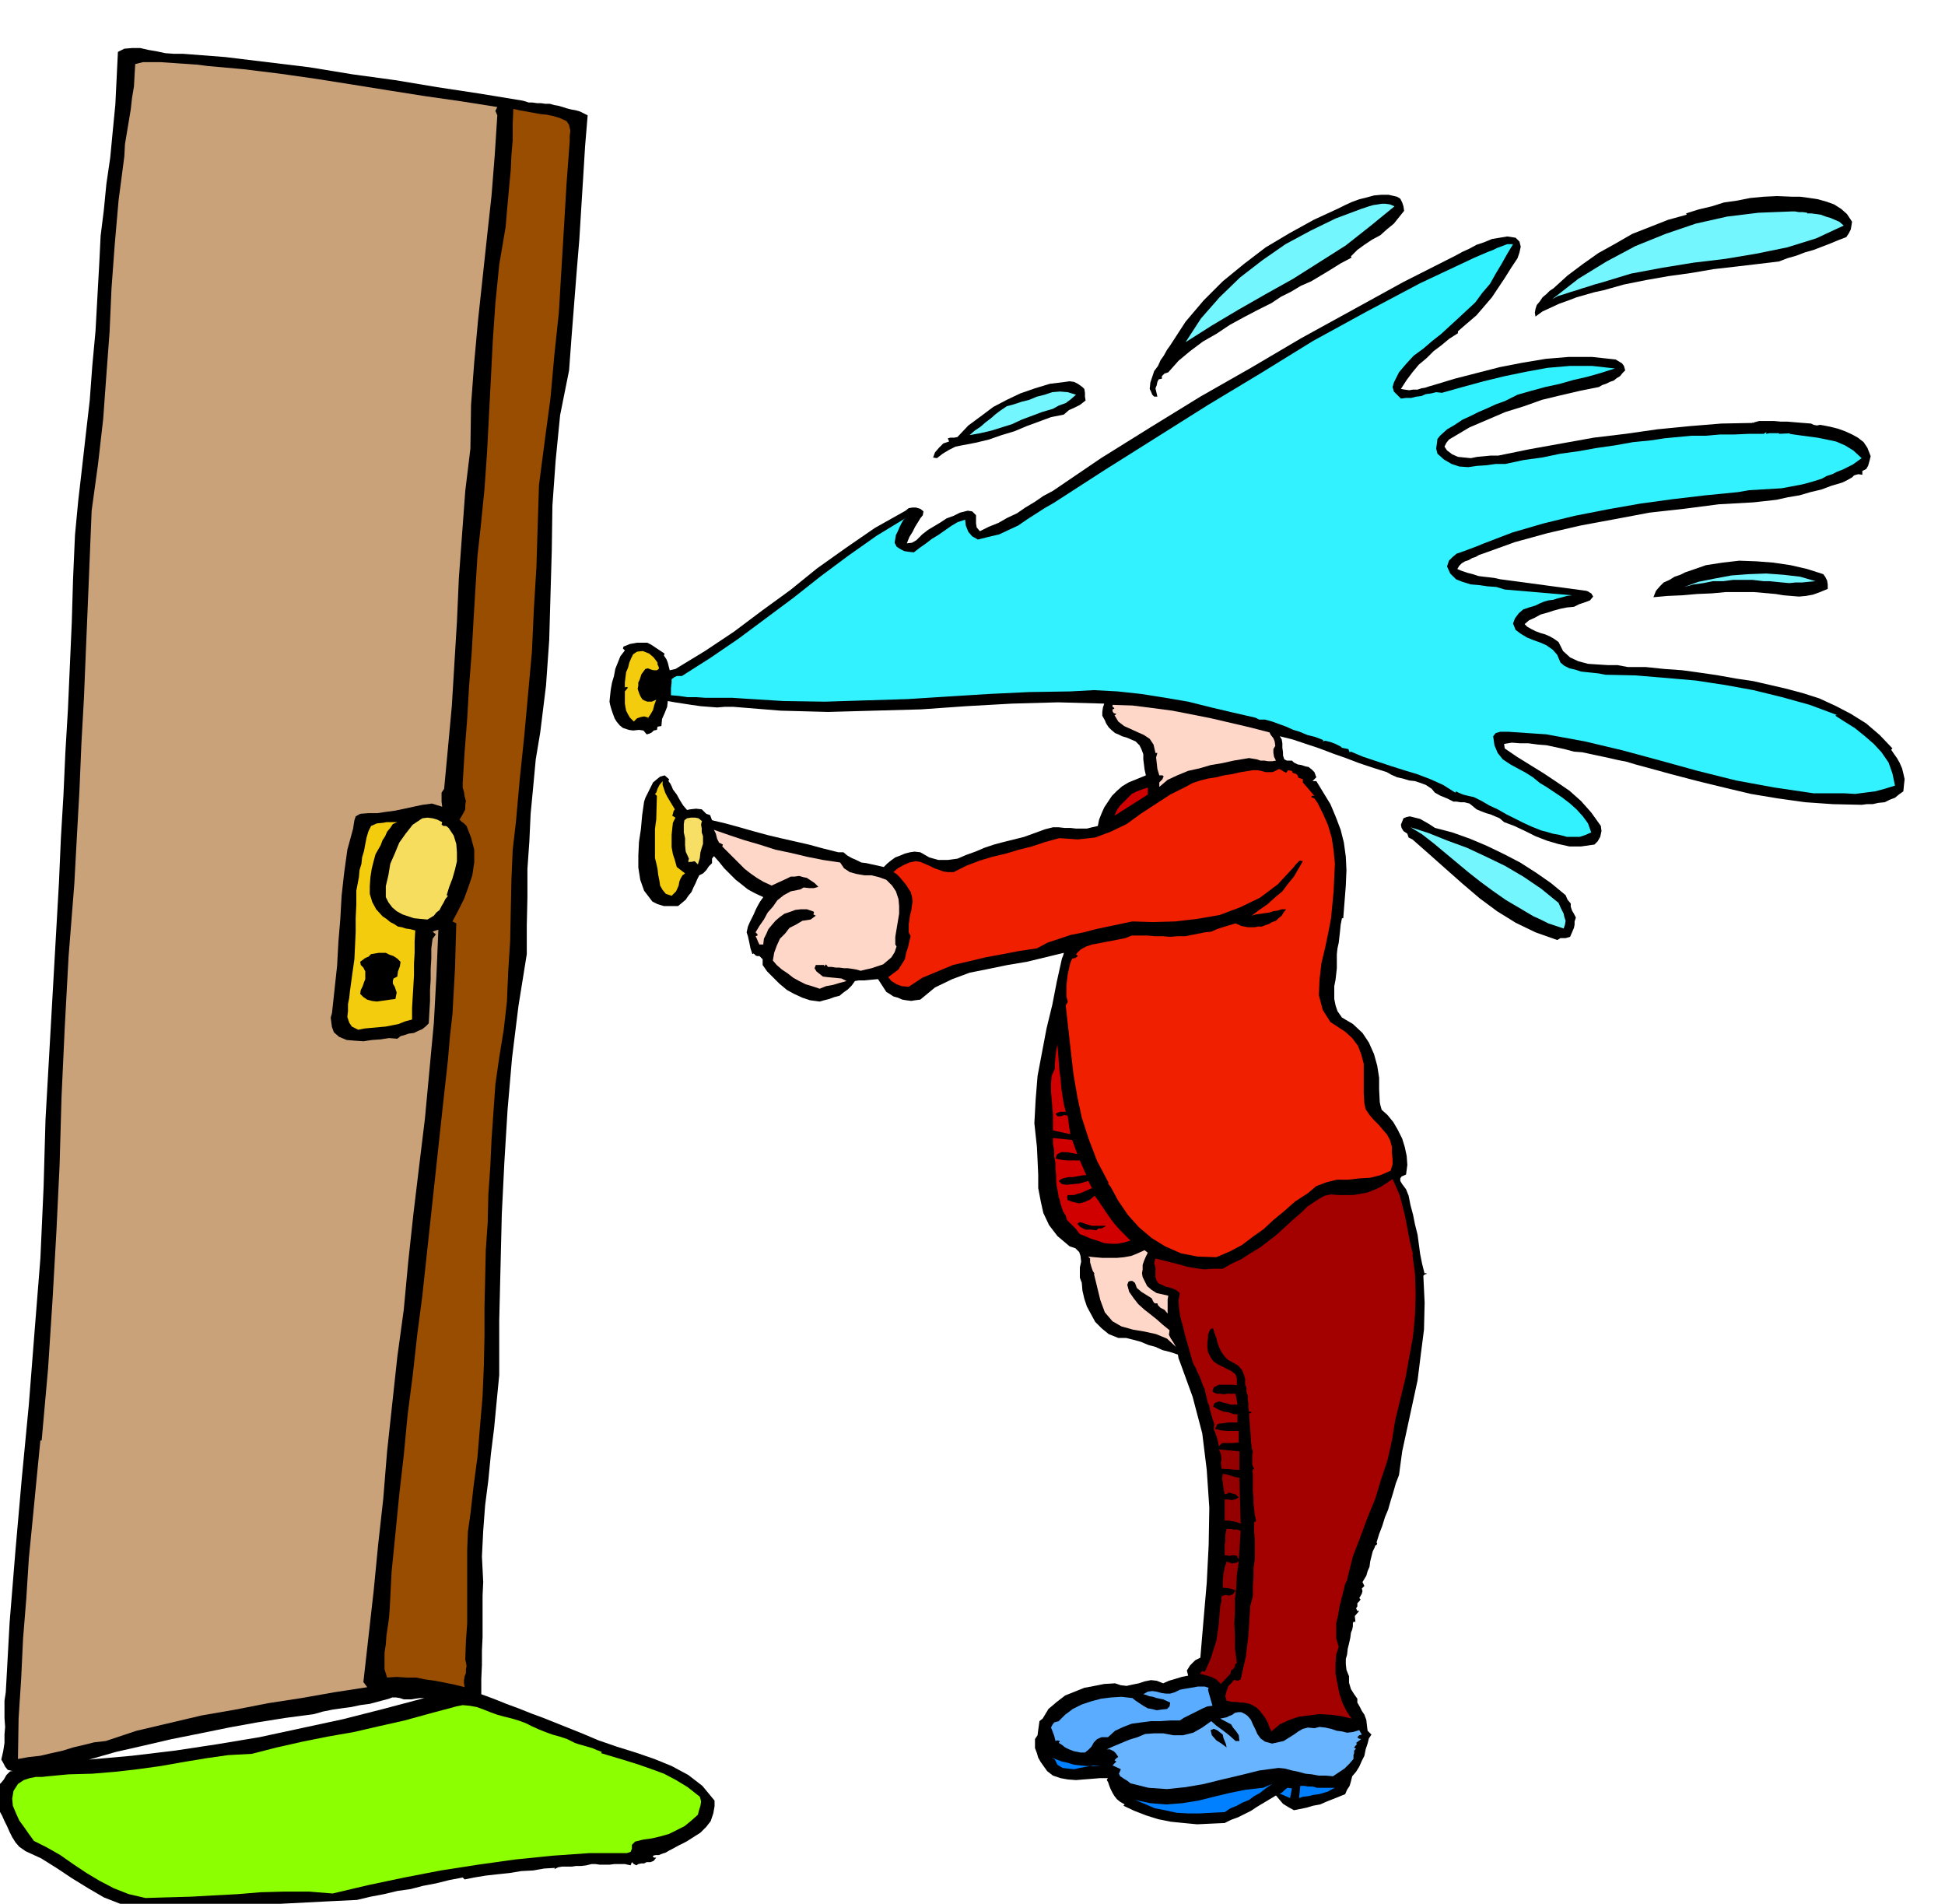 <svg xmlns="http://www.w3.org/2000/svg" fill-rule="evenodd" height="480" preserveAspectRatio="none" stroke-linecap="round" viewBox="0 0 3035 2971" width="490.455"><style>.brush1{fill:#000}.pen1{stroke:none}.brush4{fill:#f2cc0d}.brush9{fill:#ffd7c9}.brush11{fill:#74f6ff}.brush13{fill:#d10000}.brush14{fill:#0080ff}.brush17{fill:#940000}</style><path class="pen1 brush1" d="m15 2765 2-1h3l-8-2-4-5-3-6-3-5 3-13 2-13v-13l1-12-1-14v-27l2-13 6-109 9-111 10-114 11-115 9-115 9-113 5-111 3-106 21-370 3-69 4-67 3-67 4-67 3-68 3-68 2-68 3-68 5-53 6-52 6-53 6-52 4-54 5-54 3-54 3-54 2-41 5-40 4-41 6-41 4-42 4-41 2-41 2-41 10-5 12-1h13l13 3 12 2 14 3 14 1h14l65 5 66 8 66 8 67 11 66 9 66 11 66 10 67 11 4 1 6 2h6l7 1h6l7 1h7l7 2 6 1 7 2 6 2 8 2 6 1 7 2 6 3 6 3-4 48-3 49-3 48-3 49-4 48-4 51-4 51-4 54-14 70-7 71-5 70-1 70-2 69-2 71-5 71-9 73-7 42-4 43-4 42-2 43-3 43v44l-1 44v45l-13 81-10 81-7 81-5 82-4 81-2 83-2 83v85l-4 41-4 42-5 40-4 41-5 39-3 40-2 40 2 40-1 21v65l-1 21v22l-1 22v24l19 7 20 8 19 7 20 8 19 7 20 8 20 8 20 8 26 11 29 10 29 9 29 10 27 11 26 14 22 17 19 23v9l-2 11-4 12-7 9-9 9-11 7-11 7-12 6-11 6-4 2-5 3-6 2-5 2h-5l-4 1v2l2 1h3l-4 5-5 2h-6l-4 2h-4l-5 1-3 2-4-2-3-3-2 5-9-2h-16l-8 1h-15l-7-1h-6l-8 2-8 1h-8l-7 1h-15l-6 1-6 3 1-2-17 1-17 3-19 1-18 3-19 2-18 2-18 3-15 3-3-3-21 4-20 5-21 4-19 5-21 3-21 5-21 4-21 5-41 2-39 2-39 2-36 2-38 2-37 2-39 2-38 3-32-3-28-7-28-11-24-14-26-16-24-16-24-15-24-11-10-7-6-7-5-8-4-8-4-9-4-8-4-9-4-7-4-10-1-9v-10l1-10 6-4 5-6 4-7 5-5zm124-19 67-6 67-8 66-10 66-11 65-14 65-14 63-16 64-17h-7l-7 1-6 1h-12l-6-2-6-1h-6l-5 2-15 4-15 4-15 2-14 3-15 2-14 2-15 3-14 4-45 6-44 7-44 8-44 9-45 9-43 10-44 10-42 12z"/><path class="pen1" style="fill:#8cff00" d="m28 2784 9-6 9-3 10-2h10l9-1 11-1 10-1 11-1 37-1 36-3 35-4 36-5 34-6 36-6 35-5 37-2 39-10 40-9 40-8 40-7 39-9 40-9 40-11 41-11 10-2 11 1 11 2 11 4 10 4 11 4 11 3 12 3 10 3 11 4 10 5 11 5 10 4 11 4 11 3 12 4 6 3 6 3 6 2 7 2 7 2 7 2 7 3 8 3-1 2 20 6 20 6 19 6 20 7 19 7 19 10 18 11 19 15 2 7-1 7-2 6-2 8-10 9-11 9-12 6-12 6-14 4-13 3-14 2-12 3-5 5v6l-2 5-6 2h-59l-57 4-59 6-57 8-58 9-57 11-57 12-55 13-37-3h-37l-38 1-36 3-38 2-36 2-36 1-34 1-26-6-23-9-23-12-20-12-21-14-20-14-21-12-20-10-8-11-7-10-8-11-5-11-5-12-1-11 2-12 7-11z"/><path class="pen1" style="fill:#caa27a" d="M63 2248h2l10-112 7-108 6-106 5-104 3-106 5-108 6-111 9-114 4-74 4-72 3-72 4-72 3-73 3-72 3-73 3-74 10-73 8-70 5-69 5-67 3-68 5-68 6-69 9-69 1-19 3-18 3-18 3-18 2-18 3-18 1-18 1-17 12-3h28l15 1 14 1 15 1 14 1 15 2 56 5 57 7 56 8 57 9 56 9 57 9 56 8 57 9-3 6 3 7-4 62-5 63-7 64-7 65-7 65-6 66-5 67-1 68-8 66-5 68-5 68-3 68-4 66-4 66-6 65-6 64-4 6v14l1 8-16-5-15 2-14 3-14 3-14 3-15 2-13 2h-14l-13 1-7 4-2 6-1 6-1 7-9 33-5 36-4 36-2 36-3 36-2 37-4 37-4 37-2 7 1 8 1 7 3 8 8 7 12 5 12 1 14 1 13-2 14-1 13-2 13 1 5-4 7-2 6-2 8-1 6-3 7-3 5-4 5-5 1-18 1-17v-17l1-16v-17l1-16v-16l2-15 3-4 2-3-5-4 5-2 4-1-3 71-4 74-7 75-7 75-9 74-9 75-8 74-7 75-10 73-8 74-8 74-6 74-8 72-7 72-8 71-8 71 6 8-52 8-51 9-52 8-51 10-52 9-51 12-51 12-48 16-18 2-16 4-17 4-16 5-18 4-17 4-18 2-17 3 1-63 4-62 3-63 5-62 4-63 6-61 6-62 6-61z"/><path class="pen1 brush4" d="m560 1369 1-11 3-10 1-10 3-10 2-11 2-10 3-10 4-8 9-4 10-1 5-1h17l-7 3-4 6-5 6-3 7-4 6-3 8-4 7-4 7-3 11-3 12-2 13-1 14v12l4 13 6 11 10 11 6 4 6 5 6 3 6 4 6 1 6 2 7 1 8 2-1 17v18l-1 17v18l-1 17-1 17-1 17v18l-11 3-10 4-10 2-10 2-11 1-11 1-11 1-10 2-10-5-4-6-3-9 1-9v-11l2-10 1-10 1-7 3-22 3-21 1-21 1-21v-22l1-21v-22l4-21z"/><path class="pen1 brush1" d="m563 1506-1-5 4-3 4-3 5-2 4-4 6-1 6-1h11l6 3 6 2 6 4 5 5-1 7-3 8-1 8-6 3-1 4v4l3 5 3 9-2 10-8 1-7 1-7 1-7 1-8-1-7-2-6-4-5-5 1-6 3-6 2-6 2-5v-12l-3-6-4-4z"/><path class="pen1" style="fill:#994d00" d="m659 2022 32-296 4-36 4-36 3-36 4-35 2-36 2-36 1-36 1-34-6-3 9-17 9-18 7-19 6-18 3-20v-20l-5-19-7-18-4-4-4-3-3-3 2-3 4-7 3-6v-7l1-6-2-7-1-7-2-7v-7l3-49 4-51 3-52 4-51 3-53 3-50 3-48 5-45 6-60 4-57 3-58 3-58 3-59 4-58 6-60 10-59 2-24 2-22 2-22 2-21 1-23 2-23v-25l1-24 9 2 11 2 11 2 11 2 10 1 10 2 10 3 11 5 4 6 2 9-1 8v8l-5 67-4 68-4 66-4 67-7 66-6 67-9 67-9 69-2 63-2 65-4 66-3 66-6 66-6 66-7 67-6 67-5 43-2 47-1 47-1 49-3 47-2 47-5 44-7 43-6 42-3 43-3 43-2 43-3 43-1 44-3 43-1 45-1 43v45l-1 47-2 48-4 47-4 48-6 45-5 44-4 28-1 28v114l-2 28-1 29 1 4 1 6-1 5v6l-2 5-1 6v5l1 6-16-4-15-3-15-3-15-2-15-3h-15l-15-1-15 1-4-13v-26l2-13 1-14 2-13 2-14 1-13 3-59 6-60 6-61 7-61 6-63 8-62 7-63 8-61z"/><path class="pen1" style="fill:#f6dd5d" d="m659 1277 8-1 8 1 7 2 8 4-1 4 3 2h4l4 3 8 12 4 13 1 13v14l-3 13-4 14-5 13-4 13 2 1-4 5-3 6-3 5-3 6-5 4-4 5-5 3-5 3-11-1-10-1-9-3-9-3-9-5-7-6-6-8-4-8v-17l4-17 3-18 7-16 7-17 10-14 11-14 15-10z"/><path class="pen1 brush1" d="m975 1015-3-3 1-3 10-4 11-2h16l6 3 21 14-1 3 2 3 2 3 2 5 3 12 9-2 46-28 45-30 44-33 44-32 42-34 45-32 45-31 48-27 5-4 6-1h5l7 2 5 4-1 6-4 5-3 5-5 8-4 8-5 8-4 10 8-1 7-4 9-9 9-7 10-6 10-6 9-6 11-4 10-5 12-3 7 1 6 6v13l1 6 5 6 14-7 15-6 14-8 15-7 13-9 15-9 13-9 15-8 75-51 77-48 78-48 79-45 78-46 80-44 80-44 81-41 11-6 11-5 11-6 12-4 12-5 12-2 12-2 13 2 6 6 2 8-2 9-3 9-10 15-10 16-10 15-10 15-12 14-12 14-14 12-15 13v3l-14 9-12 10-12 9-11 11-12 10-10 12-9 12-9 14 6 1 7 1 6-1h7l6-2 6-1 6-2 7-2 33-10 35-9 35-9 36-7 36-6 36-3h36l37 4 5 3 5 3 3 4 2 7-4 4-4 5-5 3-5 4-6 2-6 3-6 2-5 3-30 6-30 7-29 7-28 10-29 9-28 12-28 12-27 16-5 3-4 5-3 6 4 6 8 6 9 4 10 1 10 1 10-2 11-1 10-1h12l49-10 50-9 50-9 50-6 49-7 51-5 49-4 51-1-2-1-1 1 11-3h23l11 1h10l12 1 12 1 13 1 4 2 5 1 5-1 6 1 10 2 12 3 11 4 11 5 9 5 9 7 6 9 5 13-2 8-2 7-3 5-6 3v6l-6-1-4 1-3 1-3 3-7 4-8 4-17 5-16 6-17 4-17 5-18 3-18 4-18 2-18 2-54 3-54 7-54 6-53 10-54 10-52 12-51 14-50 18-6 2-5 3-6 2-5 3-6 2-5 3-4 4-3 5 7 3 9 3 8 2 9 3 8 1 9 1 8 1 9 2 134 18 3 1 3 2 2 1 3 5-5 6-8 3-9 3-8 4-11 1-10 2-11 3-9 3-11 3-9 5-9 4-7 6 4 4 7 4 6 3 8 3 7 2 7 3 7 4 7 5 7 14 11 10 13 6 15 4 15 1 16 1h15l16 3h28l29 3 28 2 29 4 27 4 28 5 27 4 26 6 26 6 26 7 25 8 26 12 23 12 24 15 21 18 20 21-2 2 4 6 5 7 4 7 4 9 2 8 2 9-1 9-1 10-7 5-6 5-8 3-8 4-10 1-9 2h-9l-8 1-45-1-43-3-43-6-42-7-42-10-41-10-42-11-40-11-15-4-13-4-15-3-13-3-14-3-14-3-14-3-13-1-15-4-14-3-14-3-13-1-15-2h-13l-13-1-12 2 1 7 19 13 21 13 21 13 21 14 19 13 18 16 16 18 15 21 1 8-2 9-4 7-5 5-21 3h-18l-18-4-17-5-18-7-16-8-17-8-16-6-7-6-7-3-7-3-7-2-8-3-7-3-6-5-5-4-8-2h-6l-6-1h-5l-10-5-10-4-9-5-5-6-9-6-8-3-9-3-9-1-10-3-9-2-9-4-7-4-22-7-21-7-21-8-20-7-21-8-21-7-21-7-20-5 3 5 1 6v7l1 7v5l2 6 4 2h8l3 3 6 3 6 1 6 2 5 1 5 4 4 4 3 8-6 6h6l11 18 11 18 8 19 8 21 5 20 3 22 1 21-1 24-4 51h-2l-2 10-1 10-1 9-1 9-2 9-1 9v22l-1 9-1 9-2 10v20l2 10 3 9 7 10 17 10 15 14 10 15 8 18 5 18 3 19v18l1 20 1 5 2 7 9 8 9 11 7 12 7 14 4 13 3 14 1 14-2 15-7 3-2 3v4l3 5 6 8 4 10 3 15 4 15 3 15 4 16 2 15 2 15 3 15 4 16v-1h3v1l-3 1-2 2 2 42-1 42-5 39-5 40-8 37-8 37-8 37-5 37-5 13-4 14-4 13-4 14-5 12-4 13-5 13-4 13 1 2-1 2-2 1-1 3-3 6-2 8-2 8-1 8-3 7-2 7-3 5-3 5 3 6-4 4 1 4-1 4-4 7 2 2-2 3-3 3v5l-2 3 2 4h3l-7 8 1 9h-3l-1 2v5l-1 5-2 5-1 8-2 9-2 8-1 9-2 7v8l1 9 4 10v10l3 10 5 8 5 7v6l4 7 3 6 4 6 3 8 1 9 1 8 6 6-4 6-2 8-3 9-2 10-4 8-4 9-5 8-6 7-2 8-2 7-4 6-3 7-10 4-10 4-10 4-9 4-11 2-10 3-10 2-10 2-9-5-8-5-6-7-5-6-10 6-10 6-10 6-9 6-10 5-10 5-11 4-10 5-22 1-21 1-21-2-20-2-20-4-19-6-18-7-17-8 2-2-7-4-5-4-4-5-3-5-3-6-2-5-2-6-2-3 1-2 1-1h-13l-12 1-13 1-12 1-13-1-11-2-12-4-9-7-5-7-5-7-4-7-2-7-3-8v-14l4-6 1-8 1-7 1-7 5-4 9-15 13-11 13-10 15-6 15-6 16-3 15-3 17-1 9 3 9 1 9-2 10-2 9-3 10-2 9 1 10 4 9-4 10-3 10-3 10-2-2-8 5-8 8-8 8-4 5-59 5-58 3-59 1-58-4-59-7-57-15-57-20-55-2-5-1-6-12-4-12-3-11-5-11-3-12-5-11-3-12-3h-12l-15-6-11-9-10-10-6-11-7-13-4-12-3-13-1-12-3-8v-16l2-9-1-9-2-6-6-6-9-3-19-16-13-17-9-19-4-18-4-21v-21l-1-22-1-21-4-37 2-37 3-37 7-37 7-37 9-37 7-36 8-36 2-5 1-4-29 7-29 7-30 5-29 6-30 6-27 10-27 13-23 19-8 1-6 1-8-1-6-1-7-3-7-2-6-4-5-3-13-20-11 1-10 1h-9l-6 1-5 7-6 6-7 5-6 5-8 2-8 3-8 2-7 2-15-2-12-4-13-6-11-6-12-10-9-9-10-10-7-10v-9l-5-5h-4l-2-1-3-3-2 1-3-9-2-10-2-9-2-6 2-9 3-7 3-6 3-6 3-7 3-6 4-7 5-7-13-6-11-6-10-8-9-7-9-9-9-9-8-10-8-9-3 4v7l-5 5-4 6-5 5-6 3-3 6-3 7-3 6-3 7-5 6-4 6-6 5-6 5h-22l-10-3-8-4-13-17-6-17-3-19v-19l1-21 3-20 2-22 3-21 2-6 3-6 3-6 3-6 3-6 6-5 5-4 7-2 7 6-1 3 3 4 2 4 2 5 6 8 5 9 5 8 6 7 5-1 9-1 9 1 7 7 6 2 3 8 21 5 22 6 21 6 22 6 21 5 22 5 22 5 22 6 8 2 8 2 8 2h8l6 5 7 4 7 3 8 4 8 1 9 2 9 2 9 2 5-5 6-5 7-5 8-3 7-3 8-2 7-1 9 1 14 8 14 4h15l15-2 14-6 14-5 14-6 15-5 11-3 12-3 12-3 12-3 11-4 11-4 11-4 12-3h9l9 1h9l9 1h17l8-2 9-2 2-10 4-10 4-9 6-9 6-9 8-8 8-7 10-6 27-11-2-9-1-8-1-8v-8l-3-8-3-6-6-6-7-3-7-3-7-2-6-3-5-2-6-5-4-4-4-6-2-5-4-7v-6l1-7 2-6-72-2-72 2-71 4-71 5-73 2-72 2-74-2-74-6h-13l-12 1-13-1-13-1-14-2-13-2-13-2-11-2-1 9-4 10-4 9-1 11-6 1-1 5-5 1-3 3-4 2-4 1-5-6-7-1-9 1-7-1-9-3-5-4-5-6-3-5-3-8-2-6-2-7-1-5 1-10 1-9 2-11 3-10 2-11 4-10 4-10 7-9z"/><path class="pen1 brush4" d="m980 1073-3-1-2 1v-8l1-8 1-8 3-7 2-8 3-7 3-6 6-4 9-1 10 4 7 6 6 8v3l2 4v3l-3 2h-5l-4-1-5-2-4 1-6 8-3 9-2 4v5l-1 5 2 6 2 5 3 5 3 2 5 2h7l7-3-3 8-2 8-4 7-5 7 2-2-7-2-5 1-6 2-5 5-6-6-3-5-3-6-1-5-1-6v-19l5-6zm45 169-3-3 2-2 1-3 1-3 3-6 5-6v6l2 6 2 6 3 6 6 10 6 10-2 3-1 4-1 3 5 3-4 8-1 9-1 10v19l2 11 3 9 3 11 13 10-4 3-3 5-2 5-1 6-4 9-7 7-9-3-5-6-4-7-1-7-2-10-1-9-2-9-2-8v-45l1-8 1-7 1-37z"/><path class="pen1" style="fill:#33f2ff" d="m1064 1055 44-28 44-30 43-32 43-32 43-34 43-32 44-31 46-28-4 3-3 5-3 6-3 7-3 6-1 6-1 6 3 6 6 4 6 3 6 1 9 1 9-7 10-7 9-7 10-6 10-7 10-7 10-6 12-4 1 9 4 10 6 7 9 5 16-4 17-4 15-7 15-7 13-9 14-9 14-9 14-8 79-51 81-51 81-51 83-50 81-50 84-46 83-44 85-40 7-3 7-3 7-3 8-3 6-3 8-3 8-3h9l-9 15-9 16-9 15-9 16-12 14-11 15-14 13-14 13-12 11-13 12-14 11-14 12-15 11-12 13-11 13-8 16-2 7 2 7 5 5 6 6 8-1h8l8-2 8-1 7-3 8-1 8-2 9 1 32-9 33-9 33-8 34-7 33-6 35-3h34l36 4-22 7-21 6-22 5-21 6-23 5-22 6-21 6-20 10-14 5-13 6-14 6-12 6-13 6-12 8-12 7-11 10-4 5-1 8-1 7 2 8 10 9 12 7 12 4 14 1 14-2 15-1 14-2h15l28-6 29-4 29-6 29-4 28-5 28-4 28-5 30-3 19-3 21-2 21-2h23l22-2h23l22-1h23l5-3-1 1v2l5-1h15v1l21-1h-3l-2 1 14 2 15 2 15 2 15 3 14 3 14 6 13 8 13 12-7 5-7 5-8 4-8 4-8 3-8 4-9 3-7 4-16 5-15 4-16 3-16 3-17 1-17 1-17 1-17 3-51 5-51 6-51 7-51 9-51 10-49 12-48 14-47 18-7 3-8 3-8 3-8 3-9 3-6 5-6 6-3 9 5 11 9 9 10 4 13 4 12 1 14 2 14 1 13 4 105 9-8 1-7 2-8 2-6 2-8 1-7 2-7 3-6 3-10 3-9 3-7 6-6 8-3 8 4 10 8 6 10 6 10 4 11 4 9 4 10 7 7 8 5 12 6 5 8 4 9 2 9 3 9 1 10 1 9 1 10 2 47 1 48 4 46 4 46 7 44 8 45 11 43 12 43 16h-2l-1 1 14 9 16 10 15 12 15 13 12 13 11 16 6 17 4 19-16 5-15 4-16 2-15 2-17-1h-48l-61-9-60-11-60-15-58-16-59-16-59-14-60-11-59-4h-13l-7 2-4 5 2 14 5 12 8 10 12 8 11 6 13 7 11 7 11 9 10 6 12 8 12 8 13 10 10 9 10 11 8 11 5 14-9 4-9 3h-20l-11-3-11-2-10-3-8-2-15-6-13-6-14-7-12-6-14-8-13-6-12-7-12-6-9-2-8-2-7-3-4-2-1 2-19-12-20-9-21-8-20-6-22-7-21-7-21-7-19-8-2 1-2-5-5-1-5-1-2-2-8-4-8-3-8-2-4 1 1-2-13-5-12-3-12-5-10-3-11-5-11-4-11-4-11-3h-9l-6-3-35-8-34-8-36-9-35-6-38-6-37-4-37-2-37 2-64 1-63 3-64 4-63 4-65 2-64 2-65-1-64-4-15-1h-42l-14-1h-14l-14-2-12-1v-11l1-9v-5l4-3 4-2h8z"/><path class="pen1" style="fill:#f7df66" d="m1072 1277 6-1h7l5 1 6 5h-1l-1 5 1 6v6l2 6v12l-2 6-2 7-1 9-3 10-5-5-5 1h-3l-1 1-1-2 1-4-5-11-1-10v-11l-2-9v-13l1-6 4-3z"/><path class="pen1 brush9" d="m1114 1295 23 8 24 8 24 7 25 8 24 5 25 6 25 5 27 4 6 9 9 6 11 3 12 2h11l12 3 11 4 9 9 6 9 4 12 1 11v12l-2 12-2 12-2 12v12l2 3-3 9-5 8-7 6-6 5-9 3-9 3-9 2-8 2-7-2-6-1-7-1h-6l-7-1h-6l-6-1h-6l-3-4-3 3v-2h-13l-2 5 3 5 5 4 5 4 8 1 11 1 10 1 8 4-11 3-10 3-11 2-10 4-12-4-10-3-10-5-9-5-9-7-9-6-8-7-6-7 2-12 4-11 5-11 8-8 7-9 10-5 10-6 13-2 8-6-4-2 1-2v-2l-2-1-9-3h-9l-9 1-8 3-9 3-7 5-7 6-6 7-5 6-3 7-4 8-1 9h-6l-2-4-2-5-2-4 3-1v-2l-3-3 6-10 7-10 6-11 8-9 7-10 10-8 11-6 15-3 5-3 9 1h7l7-2-6-6-6-4-6-4-5-1-7-2-7 1h-6l-6 3-24 11-13-6-10-6-10-7-9-7-9-9-9-9-9-9-8-8 1-3-6-3-3-6-2-8-3-6z"/><path class="pen1" style="fill:#f01f00" d="m1421 1461-3-6v-13l1-6 1-8 2-7 1-8 1-6-1-8-2-7-4-6-3-5-5-6-5-6-5-5-5-3 7-6 9-5 9-4 10-2 7 1 7 3 7 3 8 4 6 2 8 3 7 1h9l20-10 21-8 20-6 21-5 20-6 20-5 21-7 22-6 29 2 27-3 24-9 25-12 22-16 23-15 23-15 24-12 11-6 12-4 12-3 13-2 12-3 13-2 13-3 13-2 6-1h7l6 1 7 2h10l3-1 4-2 4-2 4 2 3 2 4 2 3-4 6 1 1 3 6 2 1 1 2 3 1-1-2 2 2 1 3 1 3 1v5l18 21h-4l-1 2 5 2 5 7 4 8 4 8 8 18 6 20 3 20 2 21-1 21-1 22-2 21-2 21-4 21-5 24-6 25-3 26-1 24 6 23 12 19 23 15 11 10 9 12 5 13 4 15v46l1 16 2 9 6 9 6 7 8 8 6 7 7 8 5 9 3 11v9l1 10v8l-3 10-16 7-16 4-17 1-17 2h-18l-16 4-16 6-13 11-20 13-17 15-17 14-15 14-17 12-17 13-19 10-21 9-29-1-26-5-25-11-21-13-20-17-17-19-15-22-12-22-4-5 1-1-18-34-13-34-11-34-7-33-6-35-4-35-4-36-4-36 3-5v-2l-2-7v-17l1-8 1-9 2-9 2-9 3-7 5-1 4-3-3-3 7-7 9-5 9-3 11-2 10-2 11-2 10-2 10-2 10-4h24l12 1h12l12 1 12-1h12l10-2 10-2 10-2 10-1 9-4 9-3 10-3 10-3 9 4 10 2h11l5-1h6l5-2 6-2 5-3 6-2 4-4 5-4 3-5 4-5h-7l-6 2-7 1-6 2-7 1-7 1-7 1-7 2 12-9 13-9 11-10 12-10 9-12 9-11 7-12 7-12-5-1-3 3-3 3-3 4-25 27-28 21-31 15-32 12-35 6-34 4-35 1-32-1-19 4-19 4-19 4-19 5-20 4-18 6-18 6-17 9-27 4-26 5-27 5-25 6-26 6-24 10-24 10-21 14-11-1-8-3-8-5-5-6 8-6 8-6 5-8 5-8 2-10 3-9 2-9 2-8z"/><path class="pen1 brush1" d="m1481 689-2-5 4-1h6l5-1 17-18 19-14 20-15 21-11 21-10 23-8 23-7 24-3 7-1 7 1 6 3 7 5 3 3 1 6v6l1 6-9 7-8 4-9 4-8 7-20 4-19 7-19 7-19 8-20 6-20 7-21 5-21 4-10 2-10 5-10 6-9 7-6-1 3-8 6-7 7-7 9-3z"/><path class="pen1 brush11" d="m1582 631 12-4 12-3 12-5 12-3 12-4 12-1 12 1 13 4-8 7-8 6-11 4-9 5-17 5-16 6-16 6-15 7-16 5-16 5-17 4-17 3 8-7 9-6 8-7 8-6 8-7 8-6 9-6 11-3z"/><path class="pen1" style="fill:#59acff" d="m1767 2650 5 4 6 4 6 4 7 4 6 1 8 2 7-1 9-1 4-4 1-6-11-5-10-2-6-2-6-1-5-2-4-1 7-4 7-1 7 1 7 2 7 1h7l7-2 8-4 5-1 6-1 6-1 6-1 5-1h11l6 2-1 3 1 4 6 21-8 1-7 3-6 3-6 3-6 3-6 3-6 3-6 4h-15l-15 1h-15l-15 2-15 2-13 5-13 6-11 10h-10l-7 3-5 5-4 7-5 5-5 4h-7l-10-2-8-3-6-3-5-4-5-3 2-3-4-1-3 1-2-8-3-8-2-5 2-4 3-4 7-2 10-10 12-9 14-7 15-5 15-4 16-2 16-1 17 2z"/><path class="pen1 brush13" d="m1650 1630 1 12 1 13 1 14 2 15 1 13 2 14 2 12 3 12h-9l-7 3 3 4h6l5-2 5 1 4 29-27-6v-25l-1-12-1-12-1-12v-12l1-12 5-11v-9l1-9 1-10 2-10z"/><path class="pen1 brush14" d="m1717 2756-11-1-10 2-11 2-9 2-10-1-8-1-8-5-4-8-5-3 8 3 8 3 9 2 10 3 9 1 10 1h22z"/><path class="pen1 brush13" d="m1673 1779 8 22-5-1-5-1-6-1h-9l-4 2-3 2-2 6 9 2 9 1h20l10 23h-5l-5 1-6 1-5 1h-6l-6 1-6 2-4 3 5 5 8 1 9-1 10-1 14-4 6 11-9 4-9 4-5 1-5 2h-10l-1 3 1 5 9 3 9 2 8-2 9-4 7-6 6 8 6 9 6 9 7 10 6 8 8 9 8 8 9 9-10 3-10 2h-11l-10-1-11-4-10-3-9-4-8-3-6-8-7-7-7-7-2-7-4-6-2-6-2-6-1-5-2-6-1-6-1-6-1-4-1-9v-9l-1-10v-9l-2-10v-10l-2-10v-9l30 3z"/><path class="pen1 brush1" d="M1704 1913h22l-3 2-4 2h-5l-3 3-8-1h-9l-8-4-5-5 4-3 6 2 6 2 7 2z"/><path class="pen1 brush9" d="m1786 1951 5 4-3 6-3 7-2 6v7l-1 6 1 6 3 6 4 8 7 6 8 5 9 2 9 2-1 6v22l-5-6-6-3-4-4-1-3h-4l-2-2-2-4-1-2-8-5-8-5-7-6-3-8-4-3h-3l-3 1-2 5 3 11 7 10 7 9 10 9 9 7 10 8 9 8 11 9-1 7 3 6 4 6 4 7-14-13-17-7-18-4-18-3-18-5-14-8-12-14-7-19-10-41h1l-3-5-2-6-2-7v-6l-3-3 10 1 12 1h23l11-1 11-2 10-4 11-5z"/><path class="pen1" style="fill:#69b4ff" d="M1831 2708h15l8-2 8-2 7-4 7-4 7-5 7-5 8 7 11 8 9 7 10 9h6l-1-9-4-6-5-6-3-5-17-9 5-1 5-1 4-2 5-2 4-3 5-1h5l6 3 4 3 5 6 3 7 4 8 3 7 5 7 7 5 11 3 9-2 9-2 8-5 8-5 7-5 7-4 8-2 10 1 8-2 9 1 9 2 9 3 8 1 8 2 9-1 10-3 4 7-4 1-3 3 2 2 4 1-8 6 1 1h1l-5 6 1 1 2 1-3 3v4l-1 3v6l-6 7-8 8-9 6-9 6-11-1h-11l-11-2-10-1-11-3-10-2-11-3-10-1-30 4-28 7-30 7-28 7-29 5-29 3-29-2-28-7-5-4-5-3-6-4-2-4 3-7-13-6 6-6-3-2 2-2 2-2 2-1-4-6-3-3-6-3h-5l11-5 12-5 12-5 13-4 12-5 14-1h14l16 3z"/><path class="pen1 brush9" d="m1739 1106-2-3-1 1v-4l31 1 32 4 30 4 31 6 30 6 30 7 30 7 31 8 2 4 4 5 2 5 1 7-3 5v6l1 6 3 6-6 1h-6l-6-1h-6l-6-2-6-1-6-1-6 1-18 3-18 4-18 3-17 5-18 4-17 7-15 7-13 11v-7l5-5 1-3 1-1-2-2h-5l-3-10-1-9-1-9 2-7h-3l-3-13-6-9-9-6-9-4-11-5-11-5-9-7-6-10h1l2-2-4-1-2-3v-3l3-1z"/><path class="pen1 brush13" d="M1791 1229v11l-52 33 4-9 5-7 6-6 6-6 6-6 8-4 8-3 9-3z"/><path class="pen1 brush14" d="m1971 2790 14-6-10 7-9 7-9 5-8 6-10 4-9 5-10 4-9 6-21 1-18 1h-18l-18-1-18-4-16-3-16-7-15-6 24 5 25 2 25-2 25-4 24-6 25-6 25-5 27-3z"/><path class="pen1 brush1" d="m1826 539 24-37 28-33 30-30 33-27 34-26 37-22 38-21 39-18 10-5 11-5 11-4 12-3 11-3 11-1h12l13 3 5 3 3 6 2 6 1 7-8 10-8 10-11 9-10 9-13 7-12 8-11 8-10 10 1 2-17 9-16 10-15 9-15 9-16 7-15 9-16 8-15 10-22 11-21 11-22 12-21 14-21 12-20 15-18 15-16 18-6 2-4 4v4l-5 1-2 4-1 5-2 5 3 13h-5l-3-3-2-5-2-4 1-10 3-9 3-9 6-8 4-9 5-7 5-9 5-7z"/><path class="pen1" style="fill:#a30000" d="m1803 1964 12 3 12 3 12 3 14 4 12 2 14 2 14-1h15l14-8 15-7 14-9 15-9 13-10 13-10 12-11 12-11 8-7 8-7 8-8 9-6 9-6 9-5 10-2 12 1h23l11-2 11-2 10-4 11-5 9-6 9-6 5 11 6 14 4 15 4 16 3 15 3 16 3 15 4 16h-1l4 30 1 32-1 32-3 33-6 33-6 33-8 33-8 33-5 31-7 31-10 30-9 30-12 29-11 30-12 31-8 32-1 5-3 6-3 12-3 12-3 12-2 13-3 12v24l4 13-4 12-1 15v15l3 16 3 15 5 15 6 12 8 12-17-4-16-2-17-1-16 2-16 2-15 5-15 7-13 11-3-6-2-6-3-6-3-5-4-5-3-4-5-5-5-3-6-3-5-1-5-1h-5l-6-1h-5l-6-1-4-1-2-7 2-8 3-8 6-6 2-3h3l3 1 5-2 4-18 4-17 2-17 2-16 1-16 1-16 1-15 4-15v-15l1-15v-14l2-14v-30l-1-14v-14h2l1-2-2-9-1-9-1-9v-9l-1-10v-27l-1-5 3-3-3-6v-15l1-6-2-5v-4l-1-5v-5l-3-40 3-1 1-1-1-1h-3l-1-7v-6l-1-6v-6l-2-6v-6l-2-6v-8l-2-7-3-7-6-7-7-4-9-5-5-5-5-7-3-6-3-8-2-8-3-8-2-7-4 1-2 4-2 5v5l-1 7v8l1 7 4 8 4 6 7 5 8 4 8 4 6 3 6 5 2 6v11l-5-1h-23l-4 2-4 2-2 6 2 2 5 2h5l6 1 5-1h13l3 17h-11l-6-2-5-1-6-2-4 1-4 2-2 5 7 4 9 4 8 1 8 3h6v13h-16l-5 1-10 1-4 8 8 2 9 1h20v18l-9 1h-17l-5 5-2-10-3-9-3-8 1-7-3-9-2-7-2-7-1-6-3-7-1-6-2-7-1-6-3-6-2-6-2-5-2-5-3-6-2-5-3-5-2-5-4-14-4-14-4-14-3-13-4-14-2-13-1-13 2-12-6-5-5-2-6-2-5-1-6-3-5-2-3-4-2-6v-15l-2-7 2-7z"/><path class="pen1 brush11" d="m2124 326 6-2 6-2 7-2 7-1 6-1h6l7 1 7 3-38 31-38 30-41 26-41 26-43 24-42 24-42 25-41 26 24-37 29-33 32-31 35-27 36-25 39-21 39-19 40-15z"/><path class="pen1 brush17" d="M1876 2608h1l3 1 5-11 5-12 4-13 4-12 2-14 2-14 1-14 1-12 2-9v-7l6-2 6 1 6-2 4-6-5-2-4-1-6-1h-5v-11l1-10 2-11 3-9 3 1 6 2 5-1 5-2-3 21-1 20-2 18v19l-1 18 1 19v20l3 23-3 3v3l-2 3-4 3-1 5-15 16-7-7-8-4-10-3-8-2 4-4z"/><path class="pen1 brush1" d="m1889 2700 5-2 5 2 4 3 5 4 1 5 2 5 2 5 1 5-8-6-8-5-7-8-2-8z"/><path class="pen1 brush17" d="m1934 2294-28-2-1-9 1-6-1-8-3-7 32 3v29zm-26 6 6 1 7 2 6 2 7 1 2 72-7-3-6-1-6-1h-6v-33h5l6 1 5-1 6-3-5-5-4-1-4-1-2-1-3 2-4 1-2-10-1-8-1-7 1-7zm6 86h6l6 1h5l5 2-3 45-3-6-5-1-7 1-7-1v-17l1-5v-10l2-9z"/><path class="pen1 brush14" d="m2016 2791-3 15-16-7 4-2 4-4 4-3 7 1zm13-4h6l6 1h7l7 2h28l-6 3-5 3-7 2-7 2-8 1-8 2-9 1-6 2 2-19z"/><path class="pen1 brush1" d="m2208 1276 8 2 7 4 7 4 9 6 27 7 28 10 26 11 27 13 25 13 25 16 23 16 23 19 3 7 5 6v5l2 6 3 5 3 6-2 6v5l-1 5-3 7-3 7-7 2h-8l-5 3-34-12-31-15-29-18-27-20-27-23-26-23-27-24-25-22-6-3-2-6-6-4-3-5-1-5 2-5 2-5 5-2 5-1 8 2z"/><path class="pen1 brush11" d="m2432 1409 3 7 5 10 1 5 2 6-1 6-2 6-12-4-12-4-12-6-11-5-12-7-10-6-12-7-10-6-20-14-19-14-19-15-18-15-18-15-18-15-18-14-18-11 28 9 30 12 30 11 30 14 29 14 29 17 28 19 27 22z"/><path class="pen1 brush1" d="m2424 450 22-20 24-18 24-17 27-15 26-15 28-11 28-11 29-8-1-2 19-6 21-5 19-6 21-3 20-4 21-2 21-1 24 1h12l15 2 13 2 14 4 11 4 11 7 9 8 8 12-1 6-1 6-3 6-4 6-13 5-12 5-13 5-13 5-14 4-13 5-14 4-13 5-33 4-34 4-35 4-35 6-36 5-34 6-35 7-32 9-14 3-14 4-14 4-13 5-14 5-13 6-13 6-11 8-1-6 1-6 2-6 5-6 4-6 6-5 5-5 6-4z"/><path class="pen1 brush11" d="M2795 330h6l6 1h6l7 1v1h6l8 1 7 1 8 3 7 2 7 3 7 3 7 6-43 20-45 14-49 10-48 8-50 6-49 8-48 9-46 14-11 3-9 3-10 3-9 3-10 3-9 3-10 3-9 5 41-32 44-27 45-24 47-19 47-16 49-11 49-6 51-2z"/><path class="pen1 brush1" d="m2639 890 23-8 26-4 26-3 27 1 26 2 27 4 26 6 25 8 3 4 3 6 1 6v7l-12 5-11 4-11 2-11 1-12-1-12-1-12-2-11-1-23-2h-44l-22 2-23 1-23 2-23 1-22 2 4-10 6-7 6-6 9-4 8-5 9-3 8-4 9-3z"/><path class="pen1 brush11" d="m2833 907-11 1-10 1h-10l-10 1-11-1-10-1-10-1h-9l-17-2h-31l-15 2h-16l-15 3-15 2-15 4 22-8 25-5 27-5 27-2 27-1 27 2 26 3 24 7z"/></svg>
